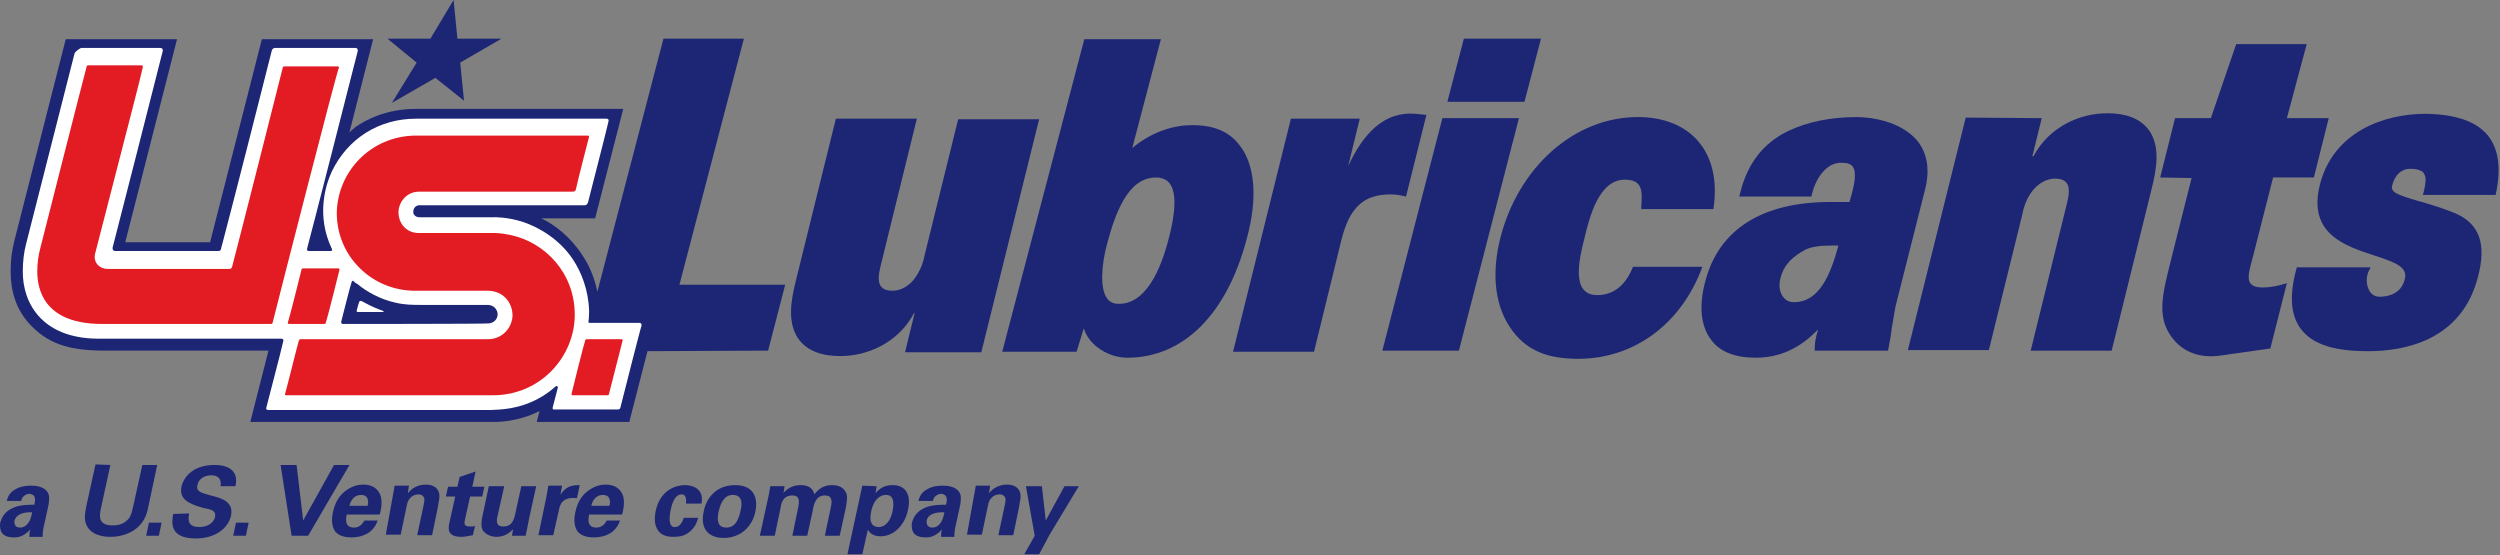 <?xml version="1.0" encoding="UTF-8" standalone="no"?><!DOCTYPE svg PUBLIC "-//W3C//DTD SVG 1.1//EN" "http://www.w3.org/Graphics/SVG/1.1/DTD/svg11.dtd"><svg width="100%" height="100%" viewBox="0 0 1184 263" version="1.1" xmlns="http://www.w3.org/2000/svg" xmlns:xlink="http://www.w3.org/1999/xlink" xml:space="preserve" xmlns:serif="http://www.serif.com/" style="fill-rule:evenodd;clip-rule:evenodd;stroke-linejoin:round;stroke-miterlimit:2;"><rect x="0" y="0" width="1184" height="263" fill="#808080" stroke="none"/><g><path d="M13.921,253.733c0,-1.547 0.261,-2.579 0.522,-3.094c-3.391,3.867 -6.522,3.867 -7.827,3.867c-3.391,0 -4.696,-1.031 -5.478,-1.805c-1.044,-1.289 -1.305,-3.352 -1.044,-5.157c0.522,-1.805 1.826,-5.415 6.522,-7.22c3.131,-1.289 7.305,-1.289 9.653,-1.289c0.261,-1.547 0.522,-2.321 0.261,-3.094c-0.261,-1.805 -2.087,-2.063 -2.609,-2.063c-1.043,-0 -2.087,0.515 -2.869,1.289c-0.783,0.774 -0.783,1.547 -1.044,2.063l-6.783,-0c0.261,-1.289 1.043,-3.868 3.913,-5.415c2.609,-1.547 5.218,-1.805 7.566,-1.805c2.087,-0 6.001,0.258 7.827,3.094c1.304,1.805 0.522,4.642 0.522,5.673l-2.087,9.541c-0.522,2.063 -0.783,3.868 -0.783,5.931l-6.262,-0l0,-0.516Zm-7.044,-7.22c-0.261,1.547 0.261,3.352 2.609,3.352c1.305,-0 2.348,-0.516 3.131,-1.289c1.565,-1.548 2.087,-3.353 2.609,-5.931c-4.174,-0.258 -7.566,1.031 -8.349,3.868Z" style="fill:#1c2674;fill-rule:nonzero;"/><path d="M52.273,220.211l-4.435,20.371c-0.783,3.61 -1.566,8.251 5.478,8.251c1.305,0 4.696,0 7.305,-2.836c1.044,-1.031 1.566,-2.321 2.348,-5.673l4.436,-20.113l7.044,0l-4.436,20.887c-2.087,10.056 -10.957,13.151 -17.74,13.151c-3.392,-0 -9.392,-0.774 -11.48,-5.931c-1.043,-2.579 -0.521,-5.157 0,-8.252l4.436,-20.113l7.044,0.258Z" style="fill:#1c2674;fill-rule:nonzero;"/><path d="M70.535,247.544l6.001,0l-1.305,6.189l-6,-0l1.304,-6.189Z" style="fill:#1c2674;fill-rule:nonzero;"/><path d="M89.58,243.161c-0.26,1.547 -1.565,6.446 4.697,6.446c3.913,0 6.783,-1.805 7.565,-4.641c0.522,-3.095 -1.304,-3.61 -5.478,-4.384c-7.566,-2.063 -11.48,-4.384 -10.436,-10.056c1.304,-5.415 6.261,-10.315 15.654,-10.315c3.652,0 7.565,0.774 9.392,3.868c1.304,2.321 0.782,5.157 0.522,6.189l-7.045,-0c0.261,-1.29 0.522,-5.157 -4.435,-5.157c-3.391,-0 -6,1.805 -6.522,4.641c-0.783,3.094 1.826,3.61 6.261,4.899c5.479,1.29 10.958,3.095 9.653,9.541c-1.304,5.931 -7.305,10.83 -16.697,10.83c-13.044,0 -11.218,-8.251 -10.696,-11.604l7.565,-0.257Z" style="fill:#1c2674;fill-rule:nonzero;"/><path d="M111.756,247.544l6.001,0l-1.305,6.189l-6,-0l1.304,-6.189Z" style="fill:#1c2674;fill-rule:nonzero;"/><path d="M140.455,220.211l3.13,26.302l14.61,-26.302l7.305,0l-19.567,33.522l-7.826,-0l-5.218,-33.522l7.566,0Z" style="fill:#1c2674;fill-rule:nonzero;"/><path d="M164.196,243.676c-0.261,1.547 -1.305,6.189 3.392,6.189c1.826,-0 3.652,-0.774 4.957,-3.352l6.261,-0c-0.261,1.031 -1.044,3.094 -3.392,5.157c-2.087,1.805 -5.478,2.836 -8.87,2.836c-2.087,0 -5.74,-0.257 -7.827,-2.836c-1.565,-2.321 -1.826,-5.415 -1.043,-9.025c0.782,-3.868 2.609,-8.252 7.305,-11.088c2.087,-1.289 4.435,-2.063 7.044,-2.063c3.391,0 7.044,1.289 8.348,5.673c0.783,3.094 0,6.704 -0.521,8.509l-15.654,0Zm9.914,-4.125c0.261,-1.032 1.043,-5.158 -3.131,-5.158c-3.131,0 -4.957,2.579 -5.479,5.158l8.61,-0Z" style="fill:#1c2674;fill-rule:nonzero;"/><path d="M186.111,234.393c-0,0 0.522,-2.578 0.783,-4.383l6.783,-0l-0.522,3.61c0.783,-1.032 3.392,-4.126 8.61,-4.126c4.696,0 6,2.837 6.261,4.384c0.261,1.547 -0,2.578 -0.783,6.962l-2.609,12.635l-7.044,-0l3.131,-14.698c0.261,-1.031 0.261,-1.805 0.261,-2.579c-0.261,-1.031 -1.044,-2.062 -2.87,-2.062c-1.565,-0 -3.131,0.773 -3.913,1.805c-0.522,0.515 -1.305,1.805 -1.566,3.61l-2.87,13.666l-7.044,0l3.392,-18.824Z" style="fill:#1c2674;fill-rule:nonzero;"/><path d="M223.94,253.475c-2.348,0.516 -4.435,0.774 -5.478,0.774c-7.044,-0 -6.001,-4.384 -5.74,-6.189l2.87,-12.893l-4.435,-0l1.043,-4.641l4.435,-0l1.044,-4.642l7.566,-2.578l-1.565,7.22l5.739,-0l-1.043,4.641l-5.74,-0l-2.348,10.572c-0.522,2.063 -0.783,3.61 2.348,3.61c1.044,0 1.565,0 2.348,-0.258l-1.044,4.384Z" style="fill:#1c2674;fill-rule:nonzero;"/><path d="M238.811,230.268l-3.13,13.924c-0.522,2.063 -1.044,5.157 2.609,5.157c4.435,0 5.217,-3.352 6,-7.22l2.609,-11.861l7.044,-0l-3.391,15.471c-1.044,5.157 -1.044,5.673 -1.305,6.189c0,0.773 -0.261,1.031 -0.261,1.805l-6.522,-0l0.522,-3.094c-1.044,1.031 -3.392,3.61 -7.827,3.61c-3.131,-0 -5.479,-1.548 -6.522,-3.095c-1.044,-1.805 -0.522,-5.157 -0.261,-6.188l3.13,-14.698l7.305,-0Z" style="fill:#1c2674;fill-rule:nonzero;"/><path d="M258.639,235.941c0.261,-1.032 0.783,-4.384 1.044,-5.931l6.522,-0l-0.783,4.383c1.305,-2.062 3.392,-4.899 9.132,-4.641l-1.305,6.189c-6.783,-0.774 -8.087,2.836 -8.609,5.93l-2.609,11.604l-7.044,-0l3.652,-17.534Z" style="fill:#1c2674;fill-rule:nonzero;"/><path d="M278.989,243.676c-0.261,1.547 -1.305,6.189 3.392,6.189c1.826,-0 3.652,-0.774 4.957,-3.352l6.261,-0c-0.261,1.031 -1.044,3.094 -3.392,5.157c-2.087,1.805 -5.478,2.836 -8.87,2.836c-2.087,0 -5.74,-0.257 -7.827,-2.836c-1.565,-2.321 -1.826,-5.415 -1.043,-9.025c0.782,-3.868 2.609,-8.252 7.305,-11.088c2.087,-1.289 4.435,-2.063 7.044,-2.063c3.391,0 7.044,1.289 8.348,5.673c0.783,3.094 0,6.704 -0.521,8.509l-15.654,0Zm9.653,-4.125c0.261,-1.032 1.044,-5.158 -3.131,-5.158c-3.13,0 -4.957,2.579 -5.478,5.158l8.609,-0Z" style="fill:#1c2674;fill-rule:nonzero;"/><path d="M324.906,238.519c0,-0.773 0.522,-4.383 -2.087,-4.383c-3.392,-0 -4.696,4.899 -5.218,7.477c-0.261,1.29 -1.043,5.415 0.261,7.22c0.522,0.774 1.304,0.774 1.826,0.774c0.783,0 2.87,-0.258 4.175,-4.384l6.783,0c-0.522,1.805 -1.305,4.642 -4.435,6.963c-2.088,1.547 -4.175,2.063 -7.305,2.063c-3.131,-0 -5.74,-0.774 -7.305,-3.095c-1.566,-2.321 -1.827,-5.415 -1.044,-9.283c2.348,-10.572 10.436,-12.119 13.827,-12.119c4.436,-0 9.132,2.321 7.827,8.767l-7.305,0Z" style="fill:#1c2674;fill-rule:nonzero;"/><path d="M348.126,229.752c8.609,-0 10.957,5.673 9.653,12.377c-1.305,6.704 -6.523,12.635 -15.132,12.635c-6.783,0 -11.219,-4.125 -9.392,-12.377c1.043,-5.931 5.478,-12.635 14.871,-12.635Zm-4.175,20.113c3.131,-0 5.479,-1.805 6.784,-7.994c0.782,-3.094 1.043,-7.478 -3.653,-7.478c-4.957,0 -6.261,5.931 -6.783,7.994c-1.044,5.157 0.261,7.478 3.652,7.478Z" style="fill:#1c2674;fill-rule:nonzero;"/><path d="M364.04,234.651c0.261,-1.547 0.522,-2.836 0.783,-4.383l6.783,-0l-0.522,3.094c1.044,-1.031 3.392,-3.61 8.088,-3.61c5.479,-0 6.261,3.352 6.522,4.384c2.87,-3.868 6.001,-4.384 8.61,-4.384c4.696,-0 6,2.836 6.522,3.868c0.783,2.063 0,4.899 -0.261,6.962l-2.87,13.151l-7.044,-0l2.87,-13.667c0.522,-2.578 0.783,-5.415 -2.87,-5.415c-4.174,0 -5.218,3.868 -5.739,7.22l-2.609,11.862l-7.044,-0l2.869,-13.925c0.261,-1.805 1.044,-5.157 -2.869,-5.157c-4.436,0 -5.218,3.61 -5.479,5.415l-2.87,13.667l-7.044,-0l4.174,-19.082Z" style="fill:#1c2674;fill-rule:nonzero;"/><path d="M415.175,230.268l-0.522,3.352c2.87,-3.868 7.045,-3.868 8.088,-3.868c6.262,-0 8.87,4.641 7.305,11.604c-1.304,6.704 -6.261,12.635 -13.045,12.635c-4.174,-0 -5.478,-2.321 -6,-3.095l-2.609,11.604l-7.044,-0l7.044,-32.49l6.783,0.258Zm7.566,11.603c0.522,-2.836 1.044,-7.478 -3.131,-7.478c-2.348,0 -5.739,1.548 -7.044,7.994c-0.261,1.289 -1.565,7.22 3.653,7.22c3.13,0 5.739,-3.094 6.522,-7.736Z" style="fill:#1c2674;fill-rule:nonzero;"/><path d="M445.7,253.733c-0,-1.547 0.261,-2.579 0.521,-3.094c-3.391,3.867 -6.522,3.867 -7.826,3.867c-3.392,0 -4.696,-1.031 -5.479,-1.805c-1.044,-1.289 -1.305,-3.352 -1.044,-5.157c0.522,-1.805 1.827,-5.415 6.523,-7.22c3.13,-1.289 7.305,-1.289 9.653,-1.289c0.261,-1.547 0.522,-2.321 0.261,-3.094c-0.261,-1.805 -2.088,-2.063 -2.609,-2.063c-1.044,-0 -2.087,0.515 -2.87,1.289c-0.783,0.774 -0.783,1.547 -1.044,2.063l-6.783,-0c0.261,-1.289 1.044,-3.868 3.913,-5.415c2.609,-1.547 5.218,-1.805 7.566,-1.805c2.088,-0 6.001,0.258 7.827,3.094c1.305,1.805 0.522,4.642 0.522,5.673l-2.087,9.541c-0.522,2.063 -0.783,3.868 -0.783,5.931l-6.261,-0l-0,-0.516Zm-6.784,-7.22c-0.26,1.547 0.261,3.352 2.609,3.352c1.305,-0 2.348,-0.516 3.131,-1.289c1.565,-1.548 2.087,-3.353 2.609,-5.931c-4.435,-0.258 -7.827,1.031 -8.349,3.868Z" style="fill:#1c2674;fill-rule:nonzero;"/><path d="M461.353,234.393c0,0 0.522,-2.578 0.783,-4.383l6.783,-0l-0.522,3.61c0.783,-1.032 3.392,-4.126 8.61,-4.126c4.696,0 6,2.837 6.261,4.384c0.261,1.547 0,2.578 -0.782,6.962l-2.609,12.635l-7.044,-0l3.13,-14.698c0.261,-1.031 0.261,-1.805 0.261,-2.579c-0.261,-1.031 -1.043,-2.062 -2.87,-2.062c-1.565,-0 -3.13,0.773 -3.913,1.805c-0.522,0.515 -1.304,1.805 -1.565,3.61l-2.87,13.666l-7.044,0l3.391,-18.824Z" style="fill:#1c2674;fill-rule:nonzero;"/><path d="M493.443,230.268l1.826,16.245l8.871,-16.245l6.783,-0l-13.827,22.949l-4.957,9.283l-7.044,-0l4.957,-8.767l-4.175,-23.465l7.566,-0Z" style="fill:#1c2674;fill-rule:nonzero;"/><path d="M306.644,166.319l-8.61,33.521l-43.83,0l1.305,-5.157c-10.697,5.415 -20.872,5.157 -22.176,5.157l-114.793,0l8.609,-33.779l-79.051,-0c-13.566,-0.258 -23.741,-2.321 -32.611,-11.088c-8.349,-7.994 -10.436,-18.05 -10.436,-26.044c0,-7.22 0.783,-10.83 1.826,-15.213c4.696,-18.308 24.263,-95.15 24.263,-95.15l52.701,-0l-24.524,96.181l40.177,0l24.524,-96.181l52.701,-0l-11.219,44.094c0,-0 0.522,-0.258 1.044,-1.032c0.522,-0.258 1.044,-0.773 1.565,-1.289c4.696,-3.352 14.61,-8.767 28.699,-8.767l98.356,-0l-13.305,51.829l-25.568,0c6.262,2.837 14.088,9.025 19.567,17.535c3.131,4.641 5.74,10.572 7.044,17.276l31.308,-119.904l38.09,-0l-30.525,116.552l50.092,0l-8.088,31.201l-57.135,0.258Z" style="fill:#1c2674;"/></g><g><path d="M35.315,25.27l-22.959,90.251c-1.043,3.868 -1.565,8.509 -1.565,13.15c-0,7.22 2.087,15.472 8.348,21.918c6.262,6.447 15.915,10.057 28.959,9.799l85.313,0c-0,0 1.043,0.258 0.782,1.031c-1.043,4.9 -8.087,31.459 -8.087,31.717c-0.261,0.516 0.26,1.031 0.782,1.031l105.923,0c3.652,-0.257 13.305,0 24.002,-6.446c2.087,-1.289 3.913,-2.579 6.261,-4.641c0.783,-0.774 1.305,0.257 1.044,0.773c-0.783,3.352 -2.348,8.767 -2.348,9.025c-0.261,0.774 0.261,1.289 0.783,1.032l30.263,-0c0.522,-0 1.044,-0.516 1.044,-1.032c1.565,-6.188 9.653,-38.163 9.914,-38.421c0.261,-0.773 -0,-1.547 -1.044,-1.547l-23.48,0c-0,0 -0.783,0 -0.522,-0.773c0.261,-1.805 0.261,-4.642 0.261,-4.9c-0.261,-9.798 -3.653,-18.308 -7.566,-24.238c-6.261,-9.541 -15.914,-15.214 -23.48,-17.793c-7.827,-2.578 -14.089,-2.32 -14.089,-2.32l-35.22,-0c-1.826,-0 -3.131,-1.29 -2.87,-2.837c0,-1.289 1.044,-2.836 2.87,-2.836l78.268,-0c1.043,-0 1.304,-0.774 1.565,-1.29c1.566,-6.188 9.653,-37.647 9.653,-38.163c0.261,-0.773 0.261,-1.547 -1.043,-1.547l-90.009,0c-17.479,0 -32.35,9.283 -39.916,25.012c-2.87,6.189 -7.566,20.629 -0,36.616c0.261,0.516 0.261,1.032 -0.522,1.032l-10.436,-0c-0.782,-0 -0.782,-0.516 -0.782,-1.032c0.261,-0.515 24.002,-93.344 24.002,-93.602c-0,-0.516 0.261,-1.29 -1.044,-1.547l-37.829,-0c-0.783,-0 -1.566,0.257 -1.827,1.289c-2.348,9.541 -19.306,76.068 -23.219,90.766c-0.522,1.805 -0.783,2.836 -0.783,3.094c-0.261,0.774 -0.522,1.032 -1.304,1.032l-48.787,-0c-1.305,-0 -1.305,-1.032 -1.305,-1.547c0.261,-0.774 23.742,-92.829 23.742,-93.087c0.26,-0.774 -0.261,-1.547 -1.044,-1.547l-37.569,-0c-2.609,1.289 -3.13,2.578 -3.13,2.578Z" style="fill:#fff;"/><path d="M142.803,127.64c-0,-0.516 0.782,-0.516 0.782,-0.516l16.698,0c0.26,0 0.521,0.258 0.521,0.516c0,0.258 -6,23.981 -6.522,25.27c-0,0.516 -0.783,0.516 -0.783,0.516l-16.697,-0c-0.261,-0 -0.522,-0.258 -0.522,-0.516c0.261,-0.258 6.262,-23.981 6.523,-25.27" style="fill:#e31b23;"/><path d="M277.163,161.162c-0,-0.516 0.782,-0.516 0.782,-0.516l16.437,-0c0.261,-0 0.521,0.258 0.521,0.516c0,0.257 -6.261,24.238 -6.522,25.528c0,0.515 -0.783,0.515 -0.783,0.515l-16.436,0c-0.261,0 -0.522,-0.258 -0.522,-0.515c0,-0.258 6.001,-24.239 6.523,-25.528Z" style="fill:#e31b23;"/><path d="M129.236,152.394c-0.261,1.032 -0.261,1.032 -1.304,1.032l-79.573,-0c-32.09,-0 -32.872,-22.176 -29.22,-36.1c1.566,-6.189 19.567,-77.1 21.915,-85.867c0,-0.516 0.783,-0.516 0.783,-0.516l25.307,0c0.261,0 0.521,0.258 0.521,0.774c-2.348,10.056 -3.13,12.635 -22.697,88.703c-0.783,4.126 2.348,6.962 6,6.962l57.397,0c1.043,0 1.304,-0.258 1.565,-1.031c2.87,-10.83 23.741,-93.087 24.002,-94.377c0,-0.515 0.783,-0.515 0.783,-0.515l25.307,-0c0.261,-0 0.521,0.258 0.521,0.515c-0.782,0.774 -28.176,107.785 -31.307,120.42Z" style="fill:#e31b23;"/><path d="M196.808,64.207l81.659,-0c0.261,-0 0.522,0.258 0.522,0.515c-0.261,1.032 -5.218,20.113 -6.261,25.013c-0.261,0.773 -0.522,1.031 -1.827,1.031l-72.267,0c-6.522,0 -9.914,5.415 -9.914,9.799c-0,4.899 3.392,9.798 9.653,9.798l36.003,0c2.609,0 5.218,0.516 7.827,1.032c16.175,3.61 30.003,18.05 30.003,37.647c-0,19.597 -15.915,38.163 -38.873,38.163l-97.835,0c-0.522,0 -0.522,-0.258 -0.522,-0.515c1.043,-3.61 6.261,-24.755 6.522,-25.271c0.261,-0.515 0.261,-0.773 1.044,-0.773l88.443,-0c7.565,-0 11.74,-6.189 11.74,-11.346c-0,-5.673 -4.175,-11.604 -11.74,-11.604l-34.438,0c-20.089,0 -37.047,-15.987 -37.047,-36.873c0.261,-19.082 15.653,-36.358 37.308,-36.616Z" style="fill:#e31b23;"/><path d="M729.812,18.308l-7.826,29.912l-36.525,-0l7.826,-29.912l36.525,-0Z" style="fill:#1c2674;"/><path d="M683.113,55.955l36.264,0l-28.438,110.106l-36.264,-0l28.438,-110.106Z" style="fill:#1c2674;"/><path d="M1023.06,84.062l7.045,-28.107l16.958,0l12.001,-35.068l33.394,-0l-9.392,35.068l19.828,0l-7.044,28.107l-19.307,-0l-9.653,37.905c-2.087,7.994 -4.435,14.182 4.697,14.182c3.652,0 7.565,-0.773 11.479,-2.063l-7.827,30.943l-23.48,3.353c-10.697,1.547 -19.567,-2.063 -24.785,-11.088c-5.218,-9.025 -2.348,-19.598 0.522,-31.459l10.435,-41.515l-14.871,-0.258Z" style="fill:#1c2674;"/><path d="M638.5,78.647c7.044,-15.214 16.958,-26.044 31.829,-24.755l5.218,0.516l-9.653,38.679c-2.088,-0.516 -4.697,-1.031 -7.045,-1.031c-6.261,-0 -12.783,1.289 -17.479,7.477c-4.175,5.415 -5.74,12.635 -7.305,19.082l-11.741,47.962l-38.351,-0l27.394,-110.364l32.612,0l-5.479,22.434Z" style="fill:#1c2674;"/><path d="M1178.29,64.207c4.957,6.188 6.261,15.213 3.913,26.817l-0.261,1.289l-34.438,0l0.522,-2.063c0.783,-3.61 1.044,-5.93 0.261,-7.477c-0.261,-0.774 -1.304,-2.837 -6.783,-2.837c-4.174,0 -7.305,2.837 -8.61,7.994c-0.782,3.094 2.609,4.383 12.262,7.22c4.696,1.289 10.697,3.094 17.219,5.673c11.741,4.899 15.393,14.44 11.219,30.169c-7.827,30.943 -36.003,35.327 -51.918,35.327c-10.175,-0 -24.785,-1.032 -31.829,-10.315c-4.957,-6.446 -5.74,-15.729 -2.348,-28.364l0.261,-1.031l34.96,-0l-1.044,2.062c-1.044,2.579 -1.044,5.673 0,7.994c0.522,1.547 2.087,3.868 5.218,3.868c3.652,-0 10.175,-1.032 12.001,-8.252c1.565,-5.672 -4.174,-7.993 -14.61,-11.345c-13.306,-4.384 -31.568,-10.057 -25.568,-33.522c6.262,-24.754 30.003,-33.522 50.092,-33.522c14.349,0.258 24.002,3.61 29.481,10.315Z" style="fill:#1c2674;"/><path d="M806.254,126.351c-10.436,28.364 -33.655,43.578 -58.701,43.578c-14.349,-0 -25.046,-3.61 -32.611,-15.214c-7.306,-11.088 -8.349,-26.044 -4.436,-41.773c8.349,-33.264 34.699,-57.502 65.224,-57.502c24.263,-0 39.916,15.987 35.742,43.578l-34.177,-0l-0,-1.032c0.522,-7.478 0.783,-12.893 -7.827,-12.893c-12.262,0 -16.697,17.793 -19.045,27.591c-2.609,10.315 -6.522,27.075 6.001,27.075c8.348,0 13.827,-5.415 16.958,-13.408l32.872,-0Z" style="fill:#1c2674;"/><path d="M428.742,166.319l4.435,-18.05l-0.261,-0c-7.566,14.182 -22.176,20.37 -34.96,20.37c-8.087,0 -15.653,-2.062 -20.089,-8.509c-4.957,-7.736 -3.391,-17.534 -0.782,-27.849l18.784,-76.068l38.351,0l-16.436,66.786c-1.826,7.22 -3.913,14.697 4.957,14.697c3.914,0 8.088,-2.32 10.697,-6.188c2.609,-3.61 3.913,-7.478 4.696,-11.604l15.653,-63.433l38.352,0l-27.394,110.363l-36.003,0l-0,-0.515Z" style="fill:#1c2674;"/><path d="M966.964,55.955l-4.435,18.05l0.522,0c7.566,-14.182 22.176,-20.37 34.96,-20.37c8.087,-0 15.653,2.062 20.088,8.509c4.957,7.736 3.392,17.534 0.783,27.849l-18.784,76.068l-38.352,-0l16.437,-66.785c1.826,-7.22 3.913,-14.698 -4.957,-14.698c-3.914,-0 -8.088,2.32 -10.958,6.188c-2.609,3.61 -3.913,7.478 -4.696,11.604l-15.653,63.433l-38.352,0l27.394,-110.106l36.003,0.258Z" style="fill:#1c2674;"/><path d="M214.809,0l1.826,18.308l20.872,-0l-19.567,11.346l1.826,18.05l-13.566,-10.83l-20.611,11.861l11.74,-19.081l-13.827,-11.346l20.35,-0l10.957,-18.308Z" style="fill:#1c2674;"/><path d="M162.37,153.426c-0.522,-0 -0.783,-0.258 -0.783,-1.032c1.044,-4.125 4.696,-18.565 4.957,-18.823c0.261,-0.774 0.783,-0.774 1.044,-0.258c0.521,0.516 0.782,0.773 1.826,1.289c3.913,3.352 10.696,7.22 18.001,8.767c4.175,1.032 8.61,1.032 11.48,1.032l32.09,-0c3.13,-0 4.696,2.578 4.696,4.383c-0,2.579 -2.087,4.384 -4.436,4.384c-0.26,0.258 -67.049,0.258 -68.875,0.258Z" style="fill:#1c2674;"/><path d="M168.892,147.237c0,0 0,0.516 0.522,0.516l12.001,-0c0.261,-0 0.522,-0.258 -0,-0.516c-5.218,-1.805 -8.61,-3.868 -10.175,-4.641c-0.522,-0.258 -1.044,-0 -1.044,0.258c-0.26,0.257 -1.304,4.383 -1.304,4.383" style="fill:#fff;"/><path d="M908.524,67.301c4.435,5.931 5.479,13.667 3.131,22.692l-13.566,53.634c-0.783,2.837 -1.044,5.931 -2.088,11.346c-0.261,2.579 -0.782,5.673 -1.565,9.799l-0.261,1.289l-34.699,-0l0,-1.547c0,-2.321 0.522,-4.9 1.566,-8.51c-8.61,9.025 -18.263,13.409 -29.481,13.409c-9.914,0 -17.219,-2.836 -21.393,-8.767c-4.697,-6.447 -5.74,-15.987 -2.349,-28.107c6.523,-23.981 26.872,-36.873 58.962,-36.873l9.132,-0l0.521,-1.805c1.566,-5.416 3.131,-11.862 1.044,-14.956c-1.044,-1.29 -2.609,-1.805 -5.218,-1.805l-1.043,-0c-7.305,0.515 -11.741,9.025 -13.045,14.698l-0.261,1.289l-34.177,-0l0.522,-2.063c3.391,-13.666 10.957,-23.465 22.958,-29.138c8.871,-4.126 19.567,-6.446 32.351,-6.446c12.523,0.257 23.481,4.641 28.959,11.861Zm-65.223,64.207c-1.044,3.61 -0.522,6.962 1.304,9.283c1.305,1.547 2.87,2.32 4.957,2.32c12.001,0 17.219,-12.635 21.133,-26.817l-2.87,0c-4.696,0 -9.392,0.258 -13.045,2.063c-4.957,2.837 -9.653,6.189 -11.479,13.151Z" style="fill:#1c2674;"/><path d="M587.104,68.848c7.305,9.283 8.609,25.013 3.391,44.094c-9.392,35.842 -30.002,56.471 -56.613,56.471c-6.001,0 -12.001,-2.579 -16.176,-6.704c-2.087,-2.063 -3.652,-4.642 -4.435,-7.22l-3.392,11.088l-35.22,-0l38.873,-148.011l36.264,-0l-13.566,51.572c7.826,-6.705 18.262,-10.831 27.654,-10.831c10.436,-0.257 18.263,2.837 23.22,9.541Zm-33.655,44.352c1.304,-4.899 5.217,-20.371 0.521,-26.302c-1.304,-1.805 -3.652,-2.836 -6.522,-2.836c-13.305,-0 -19.306,17.019 -23.219,31.716c-2.348,8.768 -3.653,20.887 0.26,25.786c1.305,1.547 2.87,2.321 5.218,2.321c13.045,0.258 20.089,-16.503 23.742,-30.685Z" style="fill:#1c2674;"/></g></svg>
